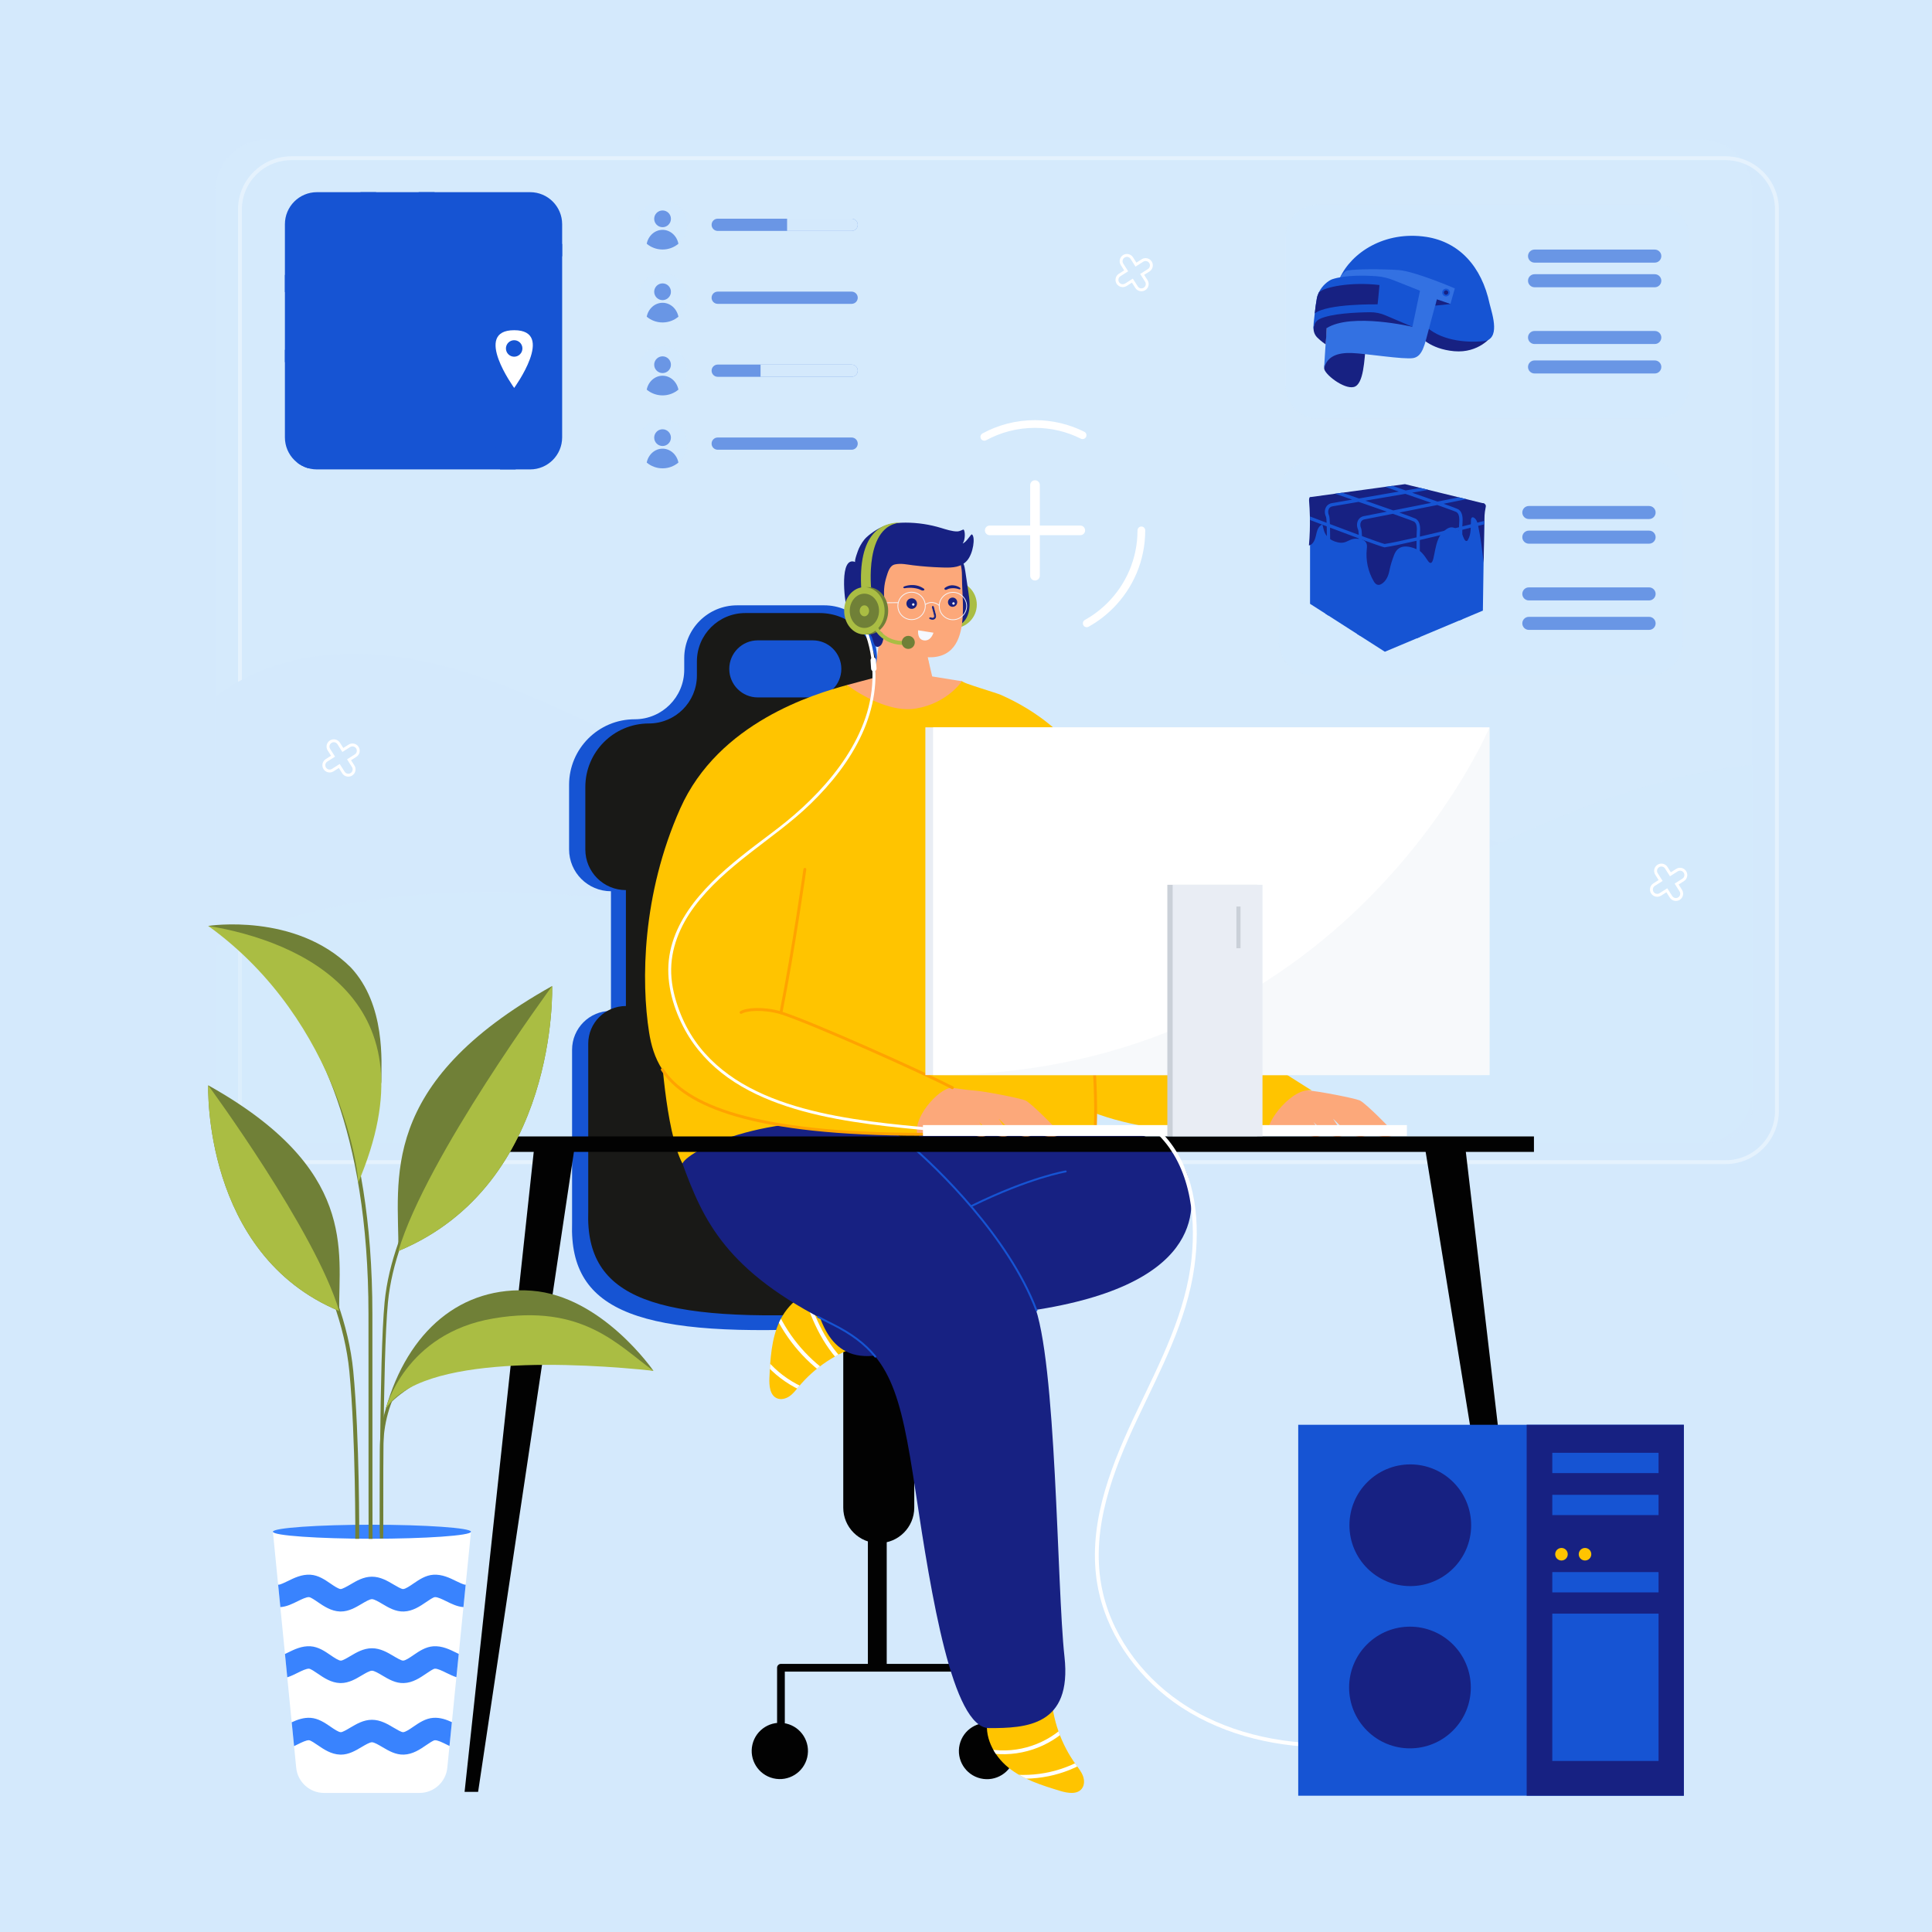 <?xml version="1.0" encoding="utf-8"?>
<!-- Generator: Adobe Illustrator 27.5.0, SVG Export Plug-In . SVG Version: 6.00 Build 0)  -->
<svg version="1.1" xmlns="http://www.w3.org/2000/svg" xmlns:xlink="http://www.w3.org/1999/xlink" x="0px" y="0px"
	 viewBox="0 0 500 500" style="enable-background:new 0 0 500 500;" xml:space="preserve">
<g id="BACKGROUND">
	<rect style="fill:#D4E9FC;" width="500" height="500"/>
</g>
<g id="OBJECT">
	<g>
		<path style="opacity:0.48;fill:#D4E9FC;" d="M453.5,49.34v233.28c0,3.46-1.32,6.62-3.5,8.98c-2.43,2.64-5.91,4.29-9.77,4.29H68.98
			c-7.32,0-13.26-5.94-13.26-13.27V49.34c0-7.32,5.94-13.26,13.26-13.26h371.25C447.56,36.08,453.5,42.02,453.5,49.34z"/>
		<path style="opacity:0.48;fill:none;stroke:#F5FBFF;stroke-miterlimit:10;" d="M459.875,54.215v233.28c0,3.46-1.32,6.62-3.5,8.98
			c-2.43,2.64-5.91,4.29-9.77,4.29H75.355c-7.32,0-13.26-5.94-13.26-13.27V54.215c0-7.32,5.94-13.26,13.26-13.26h371.25
			C453.935,40.955,459.875,46.895,459.875,54.215z"/>
		<g style="opacity:0.51;">
			<path style="fill:#D4E9FC;" d="M453.5,197.98v89.12c0,4.85-5.94,8.79-13.27,8.79H68.98c-7.32,0-13.26-3.94-13.26-8.79v-42.07
				c21.66-11.15,51.06-14.97,78.8-14.11c31.55,0.97,62.11,7.19,92.99,11.61s63.53,7,93.7,0.8c24.55-5.05,45.63-15.52,67.1-25.22
				c19.02-8.59,38.35-16.57,60.66-19.63C450.45,198.28,451.97,198.1,453.5,197.98z"/>
		</g>
		<g>
			<path style="fill:#D4E9FC;" d="M388.31,218.11c-21.47,9.7-42.55,20.17-67.1,25.22c-30.17,6.2-62.82,3.62-93.7-0.8
				s-61.44-10.64-92.99-11.61c-27.74-0.86-57.14,2.96-78.8,14.11v-64.67c9.14-7.15,21.15-10.69,32.88-11.12
				c35.46-1.3,66.56,21.91,100.19,33.24c54.58,18.4,114.37,5.01,171.69,10.58C369.86,213.97,379.3,215.43,388.31,218.11z"/>
		</g>
		<g>
			<path style="fill:none;stroke:#FFFFFF;stroke-width:2;stroke-linecap:round;stroke-linejoin:round;stroke-miterlimit:10;" d="
				M249.914,158.134c-5.867-5.048-9.582-12.527-9.582-20.874"/>
			<path style="fill:none;stroke:#FFFFFF;stroke-width:2;stroke-linecap:round;stroke-linejoin:round;stroke-miterlimit:10;" d="
				M295.385,137.26c0,7.601-3.081,14.483-8.062,19.464c-1.797,1.797-3.841,3.347-6.078,4.594"/>
			<path style="fill:none;stroke:#FFFFFF;stroke-width:2;stroke-linecap:round;stroke-linejoin:round;stroke-miterlimit:10;" d="
				M254.74,113.055c3.9-2.118,8.369-3.321,13.119-3.321c4.426,0,8.608,1.045,12.313,2.901"/>
			<g>
				
					<line style="fill:none;stroke:#FFFFFF;stroke-width:2.5;stroke-linecap:round;stroke-linejoin:round;stroke-miterlimit:10;" x1="256.141" y1="137.26" x2="279.576" y2="137.26"/>
				
					<line style="fill:none;stroke:#FFFFFF;stroke-width:2.5;stroke-linecap:round;stroke-linejoin:round;stroke-miterlimit:10;" x1="267.858" y1="148.978" x2="267.858" y2="125.543"/>
			</g>
		</g>
		<g>
			<g>
				<g>
					<g>
						<path style="opacity:0.51;fill:#D4E9FC;" d="M177.869,77.053c0,1.97-0.891,3.736-2.294,4.907
							c-1.111,0.93-2.542,1.491-4.104,1.491c-1.557,0-2.987-0.556-4.099-1.491c-1.403-1.166-2.294-2.932-2.294-4.907
							c0-3.532,2.861-6.393,6.393-6.393C175.002,70.66,177.869,73.521,177.869,77.053z"/>
						<g>
							<path style="opacity:0.48;fill:#D4E9FC;" d="M173.637,75.507c0,1.196-0.97,2.166-2.166,2.166
								c-1.196,0-2.166-0.97-2.166-2.166c0-1.196,0.97-2.166,2.166-2.166C172.667,73.341,173.637,74.311,173.637,75.507z"/>
							<path style="opacity:0.56;fill:#1654D3;" d="M173.637,75.507c0,1.196-0.97,2.166-2.166,2.166
								c-1.196,0-2.166-0.97-2.166-2.166c0-1.196,0.97-2.166,2.166-2.166C172.667,73.341,173.637,74.311,173.637,75.507z"/>
							<path style="opacity:0.56;fill:#1654D3;" d="M175.575,81.96c-1.111,0.93-2.542,1.491-4.104,1.491
								c-1.557,0-2.987-0.556-4.099-1.491c0.402-2.058,2.085-3.598,4.099-3.598C173.484,78.362,175.167,79.902,175.575,81.96z"/>
						</g>
					</g>
					<g style="opacity:0.56;">
						<g>
							<path style="fill:#1654D3;" d="M220.4,78.637h-34.659c-0.874,0-1.582-0.708-1.582-1.582l0,0c0-0.874,0.708-1.582,1.582-1.582
								H220.4c0.874,0,1.582,0.708,1.582,1.582l0,0C221.982,77.929,221.273,78.637,220.4,78.637z"/>
						</g>
					</g>
				</g>
				<g>
					<g>
						<path style="opacity:0.51;fill:#D4E9FC;" d="M177.869,114.807c0,1.969-0.891,3.735-2.294,4.907
							c-1.111,0.93-2.542,1.491-4.104,1.491c-1.557,0-2.987-0.556-4.099-1.491c-1.403-1.166-2.294-2.932-2.294-4.907
							c0-3.532,2.861-6.393,6.393-6.393C175.002,108.414,177.869,111.275,177.869,114.807z"/>
						<g>
							<path style="opacity:0.48;fill:#D4E9FC;" d="M173.637,113.261c0,1.196-0.97,2.166-2.166,2.166
								c-1.196,0-2.166-0.97-2.166-2.166c0-1.196,0.97-2.166,2.166-2.166C172.667,111.095,173.637,112.065,173.637,113.261z"/>
							<path style="opacity:0.56;fill:#1654D3;" d="M173.637,113.261c0,1.196-0.97,2.166-2.166,2.166
								c-1.196,0-2.166-0.97-2.166-2.166c0-1.196,0.97-2.166,2.166-2.166C172.667,111.095,173.637,112.065,173.637,113.261z"/>
							<path style="opacity:0.56;fill:#1654D3;" d="M175.575,119.714c-1.111,0.93-2.542,1.491-4.104,1.491
								c-1.557,0-2.987-0.556-4.099-1.491c0.402-2.057,2.085-3.598,4.099-3.598C173.484,116.116,175.167,117.656,175.575,119.714z"
								/>
						</g>
					</g>
					<path style="opacity:0.56;fill:#1654D3;" d="M220.4,116.391h-34.659c-0.874,0-1.582-0.708-1.582-1.582l0,0
						c0-0.874,0.708-1.582,1.582-1.582H220.4c0.874,0,1.582,0.708,1.582,1.582l0,0C221.982,115.683,221.273,116.391,220.4,116.391z"
						/>
				</g>
				<g>
					<g>
						<circle style="opacity:0.48;fill:#D4E9FC;" cx="171.471" cy="56.631" r="2.166"/>
					</g>
					<g>
						<g>
							<path style="opacity:0.51;fill:#D4E9FC;" d="M177.869,58.176c0,1.97-0.891,3.736-2.294,4.907
								c-1.111,0.93-2.542,1.491-4.104,1.491c-1.557,0-2.987-0.556-4.099-1.491c-1.403-1.166-2.294-2.932-2.294-4.907
								c0-3.532,2.861-6.393,6.393-6.393C175.002,51.783,177.869,54.644,177.869,58.176z"/>
							<g>
								<circle style="opacity:0.48;fill:#D4E9FC;" cx="171.471" cy="56.631" r="2.166"/>
								<circle style="opacity:0.56;fill:#1654D3;" cx="171.471" cy="56.631" r="2.166"/>
								<path style="opacity:0.56;fill:#1654D3;" d="M175.575,63.083c-1.111,0.93-2.542,1.491-4.104,1.491
									c-1.557,0-2.987-0.556-4.099-1.491c0.402-2.058,2.085-3.598,4.099-3.598C173.484,59.485,175.167,61.026,175.575,63.083z"/>
							</g>
						</g>
						<path style="opacity:0.56;fill:#1654D3;" d="M221.984,58.178c0,0.441-0.179,0.837-0.467,1.118
							c-0.288,0.288-0.684,0.466-1.118,0.466H185.74c-0.876,0-1.579-0.709-1.579-1.585c0-0.441,0.179-0.831,0.46-1.118
							c0.288-0.281,0.678-0.46,1.119-0.46h34.658C221.274,56.599,221.984,57.302,221.984,58.178z"/>
						<path style="fill:#D4E9FC;" d="M221.984,58.178c0,0.441-0.179,0.837-0.467,1.118c-0.288,0.288-0.684,0.466-1.118,0.466h-16.7
							v-3.164h16.7C221.274,56.599,221.984,57.302,221.984,58.178z"/>
					</g>
				</g>
				<g>
					<g>
						<path style="opacity:0.51;fill:#D4E9FC;" d="M177.869,95.93c0,1.97-0.891,3.736-2.294,4.907
							c-1.111,0.93-2.542,1.491-4.104,1.491c-1.557,0-2.987-0.556-4.099-1.491c-1.403-1.166-2.294-2.932-2.294-4.907
							c0-3.532,2.861-6.393,6.393-6.393C175.002,89.537,177.869,92.398,177.869,95.93z"/>
						<g>
							<circle style="opacity:0.48;fill:#D4E9FC;" cx="171.471" cy="94.385" r="2.166"/>
							<circle style="opacity:0.56;fill:#1654D3;" cx="171.471" cy="94.385" r="2.166"/>
							<path style="opacity:0.56;fill:#1654D3;" d="M175.575,100.837c-1.111,0.93-2.542,1.491-4.104,1.491
								c-1.557,0-2.987-0.556-4.099-1.491c0.402-2.058,2.085-3.598,4.099-3.598C173.484,97.24,175.167,98.78,175.575,100.837z"/>
						</g>
					</g>
					<path style="opacity:0.56;fill:#1654D3;" d="M221.984,95.93c0,0.435-0.179,0.831-0.467,1.118
						c-0.288,0.288-0.684,0.467-1.118,0.467H185.74c-0.876,0-1.579-0.709-1.579-1.585c0-0.435,0.179-0.831,0.46-1.112
						c0.288-0.287,0.678-0.466,1.119-0.466h34.658C221.274,94.351,221.984,95.061,221.984,95.93z"/>
					<path style="fill:#D4E9FC;" d="M221.984,95.93c0,0.435-0.179,0.831-0.467,1.118c-0.288,0.288-0.684,0.467-1.118,0.467h-23.57
						v-3.164h23.57C221.274,94.351,221.984,95.061,221.984,95.93z"/>
				</g>
			</g>
			<g>
				<path style="fill:#1654D3;" d="M137.189,121.484h-55.16c-4.581,0-8.295-3.714-8.295-8.295v-55.16
					c0-4.581,3.714-8.295,8.295-8.295h55.16c4.581,0,8.295,3.714,8.295,8.295v55.16C145.484,117.77,141.77,121.484,137.189,121.484z
					"/>
				<g>
					<defs>
						<path id="SVGID_1_" d="M137.189,121.484h-55.16c-4.581,0-8.295-3.714-8.295-8.295v-55.16c0-4.581,3.714-8.295,8.295-8.295
							h55.16c4.581,0,8.295,3.714,8.295,8.295v55.16C145.484,117.77,141.77,121.484,137.189,121.484z"/>
					</defs>
					<clipPath id="SVGID_00000051382240806773445860000013169897921155756938_">
						<use xlink:href="#SVGID_1_"  style="overflow:visible;"/>
					</clipPath>
					<g style="clip-path:url(#SVGID_00000051382240806773445860000013169897921155756938_);">
						<g>
							<g>
								
									<rect x="67.055" y="76.142" transform="matrix(0.934 -0.357 0.357 0.934 -20.354 45.002)" style="fill:#1654D3;" width="89.344" height="2.99"/>
							</g>
							<g>
								
									<rect x="115.463" y="75.475" transform="matrix(0.738 -0.675 0.675 0.738 -40.574 106.692)" style="fill:#1654D3;" width="2.989" height="60.129"/>
							</g>
							<g>
								
									<rect x="117.332" y="42.629" transform="matrix(0.726 -0.687 0.687 0.726 -7.746 97.702)" style="fill:#1654D3;" width="2.99" height="31.898"/>
							</g>
							<g>
								
									<rect x="70.149" y="108.467" transform="matrix(0.782 -0.624 0.624 0.782 -48.619 81.012)" style="fill:#1654D3;" width="42.546" height="2.989"/>
							</g>
						</g>
					</g>
					<g style="clip-path:url(#SVGID_00000051382240806773445860000013169897921155756938_);">
						<g>
							
								<rect x="63.262" y="61.007" transform="matrix(0.674 -0.738 0.738 0.674 -18.881 82.177)" style="fill:#1654D3;" width="41" height="2.99"/>
						</g>
					</g>
				</g>
				<path style="fill:#FFFFFF;" d="M133.068,85.457c-10.842,0,0,14.94,0,14.94S143.924,85.457,133.068,85.457z M133.068,92.315
					c-1.181,0-2.134-0.968-2.134-2.134c0-1.181,0.953-2.134,2.134-2.134s2.134,0.953,2.134,2.134
					C135.202,91.348,134.249,92.315,133.068,92.315z"/>
			</g>
		</g>
		<path style="fill:none;stroke:#FFFFFF;stroke-width:0.75;stroke-miterlimit:10;" d="M90.413,193.022l-1.688,1.073l-1.072-1.688
			c-0.444-0.699-1.371-0.906-2.07-0.462c-0.699,0.444-0.906,1.371-0.462,2.07l1.073,1.688l-1.688,1.073
			c-0.699,0.444-0.906,1.371-0.462,2.07c0.444,0.699,1.371,0.906,2.07,0.462l1.688-1.072l1.072,1.688
			c0.444,0.699,1.371,0.906,2.071,0.462c0.699-0.444,0.906-1.371,0.462-2.07l-1.072-1.688l1.688-1.073
			c0.699-0.444,0.906-1.371,0.462-2.07C92.039,192.784,91.112,192.578,90.413,193.022z"/>
		<path style="fill:none;stroke:#FFFFFF;stroke-width:0.75;stroke-miterlimit:10;" d="M433.99,225.191l-1.688,1.072l-1.072-1.688
			c-0.444-0.699-1.371-0.906-2.07-0.462c-0.699,0.444-0.906,1.371-0.462,2.07l1.073,1.688l-1.688,1.072
			c-0.699,0.444-0.906,1.371-0.462,2.07c0.444,0.699,1.371,0.906,2.07,0.462l1.688-1.072l1.073,1.688
			c0.444,0.699,1.371,0.906,2.07,0.462c0.699-0.444,0.906-1.372,0.462-2.07l-1.073-1.688l1.688-1.072
			c0.699-0.444,0.906-1.371,0.462-2.07S434.689,224.747,433.99,225.191z"/>
		<path style="fill:none;stroke:#FFFFFF;stroke-width:0.75;stroke-miterlimit:10;" d="M295.671,67.411l-1.688,1.073l-1.073-1.688
			c-0.444-0.699-1.371-0.906-2.07-0.462s-0.906,1.371-0.462,2.071l1.073,1.688l-1.688,1.073c-0.699,0.444-0.906,1.371-0.462,2.07
			c0.444,0.699,1.371,0.906,2.07,0.462l1.688-1.073l1.072,1.688c0.444,0.699,1.372,0.906,2.07,0.462
			c0.699-0.444,0.906-1.371,0.462-2.07l-1.072-1.688l1.688-1.072c0.699-0.444,0.906-1.371,0.462-2.071
			C297.298,67.174,296.37,66.967,295.671,67.411z"/>
		<g>
			<path style="opacity:0.51;fill:#D4E9FC;" d="M428.593,108.374h-87.322c-4.743,0-8.589-3.845-8.589-8.589V61.463
				c0-4.744,3.845-8.589,8.589-8.589h87.322c4.744,0,8.589,3.845,8.589,8.589v38.322
				C437.182,104.529,433.337,108.374,428.593,108.374z"/>
			<g>
				<g>
					<path style="fill:#172182;" d="M386.018,87.041c0,0-3.278,4.425-9.67,3.852c-6.392-0.574-8.933-3.934-8.933-3.934l2.213-3.77
						l9.015,0.41L386.018,87.041z"/>
					<path style="fill:#1654D3;" d="M346.736,71.962c3.005-6.556,11.582-12.293,22.4-10.654c8.414,1.311,14.314,7.54,16.39,17.374
						c0.765,2.95,2.841,9.179-1.639,9.616c-4.48,0.437-11.473-0.109-15.407-4.371c-2.622-6.665-14.97-11.364-14.97-11.364
						l-5.682,0.219L346.736,71.962z"/>
					<path style="fill:#172182;" d="M342.693,95.291c-0.087,1.418,5.054,5.518,7.676,4.862c2.622-0.656,2.704-7.294,3.114-10.654
						c0.41-3.36-5.737-1.475-5.737-1.475l-2.95,1.967C344.796,89.991,342.918,91.624,342.693,95.291z"/>
					<path style="fill:#3371E2;" d="M343.348,84.91c0,0-0.656,9.397-0.656,10.381c0.765-3.169,3.606-4.043,7.103-3.934
						c3.497,0.109,13.549,1.748,15.953,1.311c2.404-0.437,2.95-3.387,4.043-7.539c1.093-4.152,2.076-7.649,2.076-7.649l3.497,1.202
						l1.147-4.043c0,0-10.435-4.48-14.587-4.753c-4.152-0.273-11.146-0.328-13.385,0.164c-0.546,0.219-1.475,1.311-1.475,1.311
						L343.348,84.91z"/>
					<g>
						<path style="fill:#172182;" d="M365.53,84.582c0,0-15.735-3.715-22.182,0.328c-0.071,1.933-0.282,4.206-0.282,4.206
							s-1.238-0.82-2.2-1.808c-0.81-0.832-1.115-2.054-0.806-3.173c0.954-3.445,3.045-5.126,3.725-5.126
							c0.765,0,11.255-1.42,11.255-1.42l4.48,0.546l2.732,1.748L365.53,84.582z"/>
						<path style="fill:#1654D3;" d="M367.499,75.243l-1.967,9.336l-7.022-2.988c-1.247-0.531-2.587-0.8-3.943-0.786
							c-3.395,0.036-9.999,0.3-13.043,1.75c-0.835,0.398-1.4,1.209-1.514,2.126c-0.028,0.225-0.042,0.406-0.063,0.542
							c-0.113-0.672,0.103-2.383,0.304-4.097c0.157-1.381,0.341-2.815,0.533-3.838c0.105-0.586,0.289-1.128,0.533-1.617
							c0.866-1.801,2.43-2.998,3.4-3.383c3.461-1.156,8.547-1.016,11.519-0.799c1.501,0.11,2.972,0.456,4.371,1.013L367.499,75.243z
							"/>
					</g>
					<path style="fill:#172182;" d="M357.009,73.766c-0.166,2.133-0.49,5-0.49,5s-13.095-0.236-16.268,2.36
						c0.157-1.381,0.341-2.815,0.533-3.838c0.105-0.586,0.289-1.128,0.533-1.617C342.769,74.264,349.631,72.891,357.009,73.766z"/>
					<path style="fill:#1654D3;" d="M375.241,75.711c0,0.555-0.45,1.004-1.004,1.004c-0.555,0-1.004-0.45-1.004-1.004
						c0-0.554,0.449-1.004,1.004-1.004C374.792,74.707,375.241,75.157,375.241,75.711z"/>
					<path style="fill:#172182;" d="M374.81,75.711c0,0.316-0.256,0.572-0.572,0.572c-0.316,0-0.572-0.256-0.572-0.572
						c0-0.316,0.256-0.572,0.572-0.572C374.553,75.139,374.81,75.395,374.81,75.711z"/>
					<polyline style="fill:#172182;" points="375.364,78.682 371.471,79.092 371.868,77.48 375.528,78.723 					"/>
				</g>
				<g style="opacity:0.56;">
					<path style="fill:#1654D3;" d="M428.261,67.968h-31.125c-0.932,0-1.688-0.756-1.688-1.688l0,0c0-0.932,0.755-1.688,1.688-1.688
						h31.125c0.932,0,1.688,0.756,1.688,1.688l0,0C429.949,67.213,429.193,67.968,428.261,67.968z"/>
					<path style="fill:#1654D3;" d="M428.261,74.343h-31.125c-0.932,0-1.688-0.756-1.688-1.688l0,0c0-0.932,0.755-1.688,1.688-1.688
						h31.125c0.932,0,1.688,0.756,1.688,1.688l0,0C429.949,73.588,429.193,74.343,428.261,74.343z"/>
					<path style="fill:#1654D3;" d="M428.261,89.031h-31.125c-0.932,0-1.688-0.756-1.688-1.688l0,0c0-0.932,0.755-1.688,1.688-1.688
						h31.125c0.932,0,1.688,0.756,1.688,1.688l0,0C429.949,88.275,429.193,89.031,428.261,89.031z"/>
					<path style="fill:#1654D3;" d="M428.261,96.656h-31.125c-0.932,0-1.688-0.756-1.688-1.688l0,0c0-0.932,0.755-1.688,1.688-1.688
						h31.125c0.932,0,1.688,0.756,1.688,1.688l0,0C429.949,95.9,429.193,96.656,428.261,96.656z"/>
				</g>
			</g>
		</g>
		<g>
			<path style="opacity:0.51;fill:#D4E9FC;" d="M426.894,174.734h-87.322c-4.743,0-8.589-3.845-8.589-8.589v-38.322
				c0-4.743,3.845-8.589,8.589-8.589h87.322c4.743,0,8.589,3.845,8.589,8.589v38.322
				C435.483,170.888,431.638,174.734,426.894,174.734z"/>
			<g>
				<g>
					<path style="fill:none;stroke:#0A1456;stroke-width:0.854;stroke-miterlimit:10;" d="M337.994,133.459"/>
					<g>
						<path style="fill:#1654D3;" d="M384.17,130.333l-0.068,4.482l-0.009,0.888l-0.324,22.323l-5.318,2.236l-0.854,0.35
							l-10.124,4.251l-0.862,0.359l-8.212,3.449l-6.308-4.038c0-0.008,0-0.008,0-0.008l-0.837-0.529l-7.401-4.746l-0.837-0.538
							l-3.978-2.544V128.66l10.141,0.376l1.895,0.068l1.024,0.043c0,0,0,0,0.009,0l3.107,0.111l14.196,0.529h0.009l2.313,0.085
							l0.521,0.017c0.008,0,0.008,0,0.008,0l3.15,0.12L384.17,130.333z"/>
						<polygon style="fill:#172182;" points="384.17,130.333 377.41,131.819 375.967,132.135 366.372,134.235 366.363,134.235 
							364.895,134.559 358.245,136.019 353.755,134.294 353.747,134.294 352.381,133.774 345.125,130.991 343.879,130.513 
							339.038,128.66 345.5,127.772 345.509,127.772 347.37,127.516 347.378,127.516 358.467,125.997 358.476,125.997 
							360.345,125.741 360.354,125.741 363.606,125.297 367.576,126.27 369.658,126.782 369.667,126.782 377.546,128.712 
							379.501,129.19 379.51,129.19 						"/>
						<path style="fill:#172182;" d="M339.518,128.779c-0.009,0.004-0.474-0.125-0.484-0.122c-0.235,0.055-0.275,0.646-0.239,1.076
							c0.108,1.278,0.169,2.561,0.199,3.844c0.06,2.533-0.022,5.069-0.244,7.592c1.078-0.227,1.571-1.465,1.809-2.541
							c0.238-1.076,0.507-2.318,1.484-2.828c0.703-0.368-0.273,3.51,4.113,4.542c2.721,0.64,2.801-1.44,5.895-0.8
							c1.884,0.39,1.772,1.59,1.67,2.54c-0.309,2.883,0.332,5.86,1.8,8.36c0.443,0.754,1.055,1.211,1.922,0.737
							c1.249-0.682,1.888-2.171,2.137-3.498c0.261-1.391,0.71-2.737,1.21-4.058c0.457-1.208,1.691-3.305,5.879-1.466
							c2.188,0.96,2.799,3.688,3.628,3.521c1.174-0.236,0.694-6.136,3.415-8.27c1.049-0.823,1.824-1.265,2.986-0.646
							c0.592,0.315,1.124,0.749,1.535,1.28c0.409,0.529,0.506,1.327,0.933,1.8c0.128,0.142,0.349,0.219,0.515,0.126
							c0.091-0.051,0.151-0.144,0.205-0.235c0.928-1.579,0.686-3.427,0.797-5.177c0.017-0.269,0.089-0.596,0.348-0.67
							c0.145-0.042,0.3,0.018,0.429,0.096c0.666,0.404,0.902,1.242,1.066,2.003c0.683,3.186,1.065,6.429,1.446,9.665
							c0.056-3.448,0.112-6.896,0.167-10.344c0.021-1.284,0.043-2.579,0.32-3.833c0.057-0.256,0.123-0.53,0.023-0.773
							c-0.186-0.451-0.791-0.509-1.278-0.496c-14.243,0.395-28.573,0.679-42.659-1.468
							C340.107,128.669,339.949,128.591,339.518,128.779z"/>
						<path style="fill:#1654D3;" d="M384.094,135.703l0.009-0.888c-1.306,0.333-3.312,0.837-5.651,1.417
							c0-0.128,0.009-0.23,0.009-0.299l0.026-0.384c0.068-1.169,0.179-2.937-1.076-3.73c-0.222-0.145-1.707-0.7-3.799-1.451
							c0.632-0.128,1.229-0.248,1.801-0.359c1.724-0.341,3.159-0.632,4.089-0.82h0.008l-1.963-0.478
							c-1.468,0.29-3.389,0.674-5.514,1.101c0,0,0,0,0,0c-1.998-0.708-4.336-1.528-6.582-2.305c1.852-0.324,3.346-0.58,4.208-0.726
							l-2.083-0.512c-1.058,0.179-2.356,0.41-3.799,0.657c-1.229-0.427-2.39-0.828-3.423-1.187h-0.008l-1.87,0.256
							c1.144,0.401,2.33,0.811,3.534,1.221c-3.329,0.581-7.119,1.238-10.312,1.784c-1.682-0.572-3.184-1.093-4.319-1.485h-0.009
							l-1.861,0.256c1.161,0.401,2.39,0.828,3.671,1.263c0.248,0.094,0.512,0.179,0.768,0.265c-2.843,0.495-4.926,0.854-5.276,0.913
							c-0.29,0.051-0.563,0.145-0.794,0.299c-0.307,0.188-0.555,0.452-0.734,0.785c-0.376,0.717-0.367,1.63,0.034,2.493
							c0.068,0.171,0.12,0.7,0.154,1.511c-1.87-0.709-3.432-1.306-4.294-1.639v0.913c0.965,0.367,2.51,0.956,4.319,1.647
							c0.111,4.687-0.111,15.05-0.341,22.587l0.837,0.538c0.137-4.405,0.495-16.885,0.35-22.801c2.356,0.896,5.062,1.912,7.469,2.8
							c0.111,4.763-0.145,16.108-0.418,24.747l0.836,0.529c0.162-5.088,0.572-18.9,0.418-24.969c2.783,1.024,5.045,1.827,5.72,1.98
							l0.077,0.017l0.077-0.008c1.716-0.256,4.755-0.896,8.212-1.69c-0.043,5.438,0.009,22.092,0.017,25.268l0.862-0.359
							c-0.017-3.901-0.06-20.095-0.026-25.106c3.338-0.768,6.974-1.647,10.133-2.433c-0.026,4.499,0.009,17.602,0.017,23.287
							l0.854-0.35c-0.017-5.95-0.043-19.011-0.008-23.151C380.747,136.548,382.736,136.044,384.094,135.703z M355.215,129.258
							c2.86-0.486,5.89-1.007,8.485-1.451c1.972,0.674,3.927,1.357,5.711,1.98h0.009c0.341,0.12,0.666,0.239,0.99,0.35c0,0,0,0,0,0
							c0,0,0,0,0,0c-3.252,0.649-6.804,1.349-9.842,1.955c-2.228-0.785-4.806-1.682-7.205-2.518
							C353.969,129.48,354.592,129.369,355.215,129.258z M344.186,135.626c-0.051-1.169-0.119-1.955-0.23-2.185
							c-0.282-0.623-0.307-1.272-0.051-1.741c0.179-0.359,0.495-0.58,0.913-0.649c0.06-0.008,0.162-0.025,0.307-0.06
							c0.896-0.145,3.389-0.581,6.488-1.11c2.527,0.871,5.071,1.75,7.299,2.535c-3.201,0.632-5.557,1.093-5.916,1.152
							c-0.222,0.034-0.427,0.102-0.615,0.205c-0.384,0.188-0.7,0.495-0.913,0.888c-0.376,0.717-0.367,1.622,0.034,2.493
							c0.06,0.154,0.102,0.598,0.137,1.272C349.214,137.521,346.516,136.505,344.186,135.626z M358.339,140.782
							c-0.751-0.188-3.065-1.016-5.856-2.04v-0.009c-0.043-1.033-0.111-1.716-0.205-1.929c-0.282-0.623-0.307-1.272-0.051-1.75
							c0.179-0.35,0.495-0.572,0.913-0.64c0.094-0.017,0.299-0.06,0.606-0.12h0.008c1.144-0.213,3.662-0.717,6.727-1.323
							c1.887,0.666,3.44,1.229,4.413,1.588c0.589,0.222,0.965,0.376,1.067,0.435c0.828,0.521,0.743,1.929,0.674,2.954l-0.017,0.401
							c-0.009,0.137-0.009,0.384-0.017,0.726C363.145,139.86,360.089,140.517,358.339,140.782z M367.465,138.87
							c0-0.23,0.009-0.384,0.009-0.486l0.017-0.384c0.077-1.169,0.179-2.928-1.067-3.73c-0.017-0.009-0.026-0.017-0.051-0.034
							h-0.009c-0.384-0.188-2.015-0.794-4.217-1.588c3.159-0.623,6.693-1.332,9.825-1.955c0,0,0,0,0,0
							c1.716,0.606,3.116,1.11,3.995,1.443c0.538,0.205,0.888,0.341,0.982,0.401c0.828,0.529,0.743,1.929,0.683,2.954l-0.026,0.401
							c-0.009,0.111-0.009,0.299-0.017,0.546v0.009C374.447,137.214,370.811,138.102,367.465,138.87z"/>
					</g>
				</g>
				<g style="opacity:0.56;">
					<path style="fill:#1654D3;" d="M426.785,134.327H395.66c-0.932,0-1.688-0.755-1.688-1.688l0,0c0-0.932,0.755-1.688,1.688-1.688
						h31.125c0.932,0,1.688,0.755,1.688,1.688l0,0C428.472,133.572,427.717,134.327,426.785,134.327z"/>
					<path style="fill:#1654D3;" d="M426.785,140.702H395.66c-0.932,0-1.688-0.756-1.688-1.688l0,0c0-0.932,0.755-1.688,1.688-1.688
						h31.125c0.932,0,1.688,0.755,1.688,1.688l0,0C428.472,139.947,427.717,140.702,426.785,140.702z"/>
					<path style="fill:#1654D3;" d="M426.785,155.39H395.66c-0.932,0-1.688-0.755-1.688-1.688l0,0c0-0.932,0.755-1.688,1.688-1.688
						h31.125c0.932,0,1.688,0.756,1.688,1.688l0,0C428.472,154.634,427.717,155.39,426.785,155.39z"/>
					<path style="fill:#1654D3;" d="M426.785,163.015H395.66c-0.932,0-1.688-0.755-1.688-1.688l0,0c0-0.932,0.755-1.688,1.688-1.688
						h31.125c0.932,0,1.688,0.756,1.688,1.688l0,0C428.472,162.259,427.717,163.015,426.785,163.015z"/>
				</g>
			</g>
		</g>
	</g>
	<g>
		<rect x="224.608" y="396.358" style="fill:#020202;" width="4.875" height="35.714"/>
		
			<polyline style="fill:none;stroke:#020202;stroke-width:2;stroke-linecap:round;stroke-linejoin:round;stroke-miterlimit:10;" points="
			202.109,445.858 202.109,431.608 255.733,431.608 255.733,445.108 		"/>
		
			<ellipse transform="matrix(0.229 -0.973 0.973 0.229 -285.287 545.95)" style="fill:#020202;" cx="202.015" cy="453.077" rx="7.285" ry="7.285"/>
		
			<ellipse transform="matrix(0.229 -0.973 0.973 0.229 -243.944 598.15)" style="fill:#020202;" cx="255.64" cy="453.077" rx="7.285" ry="7.285"/>
		<path style="fill:#020202;" d="M227.421,399.358L227.421,399.358c-5.074,0-9.187-4.113-9.187-9.188v-53.062h18.375v53.062
			C236.608,395.245,232.495,399.358,227.421,399.358z"/>
		<path style="fill:#1654D3;" d="M213.322,156.658h-22.561c-7.556,0-13.682,6.126-13.682,13.682v2.984
			c0,7.083-5.742,12.824-12.824,12.824l0,0c-9.375,0-16.976,7.6-16.976,16.975v16.694c0,5.985,4.852,10.836,10.836,10.836l0,0
			v30.961l0,0c-5.557,0-10.062,4.505-10.062,10.062v44.893c-0.774,23.22,17.803,29.8,68.114,27.091
			c50.311-2.709,10.941-164.928,10.941-164.928l-0.147-8.666C226.835,162.626,220.766,156.658,213.322,156.658z"/>
		<path style="fill:#172182;" d="M283.483,291.358c12.75,1.375,21.75,5.125,24,13.375s3.75,28.5-42.75,34.75
			c-18,4-34.5,6.25-34.5,6.25l-3.5-16.75l0.75-16.25l-4.5-16.25l3.5-6.5l44.5-8.5L283.483,291.358z"/>
		<g>
			<path style="fill:#FFC400;" d="M255.718,444.446c-1.239,4.776,1.4,9.884,5.237,12.986c3.837,3.102,8.683,4.614,13.404,6.049
				c1.932,0.587,4.415,1.01,5.636-0.598c0.693-0.913,0.673-2.21,0.268-3.283c-0.405-1.073-1.137-1.983-1.811-2.911
				c-3.827-5.259-6.078-11.65-6.394-18.146"/>
		</g>
		<g>
			<defs>
				<path id="SVGID_00000139993922264205747780000010841867840317463202_" d="M255.718,444.446c-1.239,4.776,1.4,9.884,5.237,12.986
					c3.837,3.102,8.683,4.614,13.404,6.049c1.932,0.587,4.415,1.01,5.636-0.598c0.693-0.913,0.673-2.21,0.268-3.283
					c-0.405-1.073-1.137-1.983-1.811-2.911c-3.827-5.259-6.078-11.65-6.394-18.146"/>
			</defs>
			<clipPath id="SVGID_00000183935647556939537230000006753666472728678581_">
				<use xlink:href="#SVGID_00000139993922264205747780000010841867840317463202_"  style="overflow:visible;"/>
			</clipPath>
			<g style="clip-path:url(#SVGID_00000183935647556939537230000006753666472728678581_);">
				<g>
					<g>
						<path style="fill:#FFFFFF;" d="M253.867,458.343c7.375,2.79,15.787,2.614,23.084-0.35c2.077-0.844,4.055-1.9,5.902-3.173
							c0.522-0.36,0.027-1.22-0.501-0.857c-6.342,4.37-14.34,6.188-21.957,5.056c-2.141-0.318-4.24-0.867-6.264-1.633
							C253.533,457.16,253.275,458.118,253.867,458.343L253.867,458.343z"/>
					</g>
				</g>
				<g>
					<g>
						<path style="fill:#FFFFFF;" d="M255.902,453.688c7.623,1.241,15.646-1.384,21.021-6.943c0.444-0.459-0.257-1.162-0.702-0.702
							c-5.112,5.287-12.787,7.871-20.056,6.688C255.541,452.629,255.272,453.585,255.902,453.688L255.902,453.688z"/>
					</g>
				</g>
			</g>
		</g>
		<path style="fill:#191917;" d="M212.127,158.658h-19.251c-6.914,0-12.518,5.605-12.518,12.518v3.631
			c0,6.863-5.563,12.426-12.426,12.426l0,0c-9.084,0-16.449,7.364-16.449,16.449v16.176c0,5.799,4.701,10.5,10.5,10.5l0,0v30l0,0
			c-5.385,0-9.75,4.365-9.75,9.75v43.5c-0.75,22.5,17.25,28.875,66,26.25c38.597-2.078,8.625-110.069,8.625-157.625
			c0-3.212-0.023-6.276-0.057-9.069C226.702,165.126,220.167,158.658,212.127,158.658z"/>
		<g>
			<g>
				<path style="fill:#FFC400;" d="M213.004,333.819c-4.934-0.029-9.238,3.783-11.304,8.264c-2.065,4.481-2.342,9.55-2.574,14.479
					c-0.095,2.017,0.104,4.528,1.962,5.317c1.056,0.448,2.308,0.11,3.249-0.546c0.941-0.655,1.644-1.589,2.377-2.47
					c4.159-5,9.802-8.751,16.022-10.652"/>
			</g>
			<g>
				<defs>
					<path id="SVGID_00000167387275916524617120000011351538016867738023_" d="M213.004,333.819
						c-4.934-0.029-9.238,3.783-11.304,8.264c-2.065,4.481-2.342,9.55-2.574,14.479c-0.095,2.017,0.104,4.528,1.962,5.317
						c1.056,0.448,2.308,0.11,3.249-0.546c0.941-0.655,1.644-1.589,2.377-2.47c4.159-5,9.802-8.751,16.022-10.652"/>
				</defs>
				<clipPath id="SVGID_00000173841066020928938980000002782554681970590121_">
					<use xlink:href="#SVGID_00000167387275916524617120000011351538016867738023_"  style="overflow:visible;"/>
				</clipPath>
				<g style="clip-path:url(#SVGID_00000173841066020928938980000002782554681970590121_);">
					<g>
						<g>
							<path style="fill:#FFFFFF;" d="M207.293,332.936c2.275,7.567,5.342,15.252,11.266,20.73c1.528,1.413,3.22,2.643,5.054,3.628
								c0.563,0.302,1.064-0.554,0.501-0.857c-6.727-3.614-10.961-10.32-13.663-17.258c-0.831-2.135-1.542-4.314-2.202-6.508
								C208.067,332.062,207.109,332.322,207.293,332.936L207.293,332.936z"/>
						</g>
					</g>
					<g>
						<g>
							<path style="fill:#FFFFFF;" d="M199.666,338.418c3.054,7.239,8.129,13.497,14.595,17.965
								c0.527,0.364,1.023-0.496,0.501-0.857c-6.232-4.306-11.193-10.391-14.139-17.372
								C200.378,337.575,199.418,337.829,199.666,338.418L199.666,338.418z"/>
						</g>
					</g>
					<g>
						<g>
							<path style="fill:#FFFFFF;" d="M196.75,351.393c4.789,6.367,12.306,10.41,20.265,10.865c0.638,0.036,0.636-0.956,0-0.992
								c-7.577-0.433-14.844-4.305-19.409-10.374C197.227,350.388,196.365,350.882,196.75,351.393L196.75,351.393z"/>
						</g>
					</g>
				</g>
			</g>
			<path style="fill:#172182;" d="M253.429,342.616c-4.557-10.287-7.391-21.288-8.9-32.47
				c-18.924,8.562-35.879,17.831-34.162,24.613c2.331,9.209,5.761,20.72,22.72,14.363
				C237.574,347.441,244.88,345.191,253.429,342.616z"/>
		</g>
		<path style="fill:#172182;" d="M176.609,301.108c5.375,14.625,11.125,27.875,38.875,41.625c15,7.5,17.5,17,21.5,43.5
			c4,26.5,9.5,61,19,61s21.5-0.5,19.5-18.5c-2-18-2-77-8-91.5c-6-14.5-25-35-32-41s-15-10.5-17-11s-21-2.5-21-2.5l-10.5,2.5
			L176.609,301.108z"/>
		<path style="fill:none;stroke:#1654D3;stroke-width:0.5;stroke-linecap:round;stroke-linejoin:round;stroke-miterlimit:10;" d="
			M226.542,351.088c-2.704-3.324-6.235-5.943-11.059-8.355c-1.307-0.648-2.566-1.294-3.778-1.94"/>
		<path style="fill:#1654D3;" d="M210.35,180.493h-14.232c-4.079,0-7.385-3.306-7.385-7.385v0c0-4.078,3.306-7.385,7.385-7.385
			h14.232c4.079,0,7.385,3.306,7.385,7.385v0C217.735,177.187,214.428,180.493,210.35,180.493z"/>
		<path style="fill:none;stroke:#1654D3;stroke-width:0.5;stroke-linecap:round;stroke-linejoin:round;stroke-miterlimit:10;" d="
			M268.233,339.108c-7.25-19.125-25.75-36.875-32.75-42.875"/>
		<path style="fill:#FFC400;" d="M248.931,176.304l-29.699,0.977l-15.998,37.577l-7.5,21l-1.875,30l-22.875,3.75
			c0,0,1.125,22.875,5.625,31.5c1.875-3.75,23.625-14.25,53.25-9.75c18,1.875,53.625,0,53.625,0S288.629,200.374,248.931,176.304z"
			/>
		<circle style="fill:#AABD43;" cx="246.671" cy="156.484" r="6.125"/>
		<path style="fill:#FCA87A;" d="M265.356,284.783c-1.475-0.608-10.841-2.425-13.43-2.577c-2.194-0.129-9.685-1.348-11.942-1.348
			c-2.257,0-8.771,0.467-8.771,0.467l0.814,11.096c2.17-0.217,5.078,0.911,6.64,1.128c1.562,0.217,6.857,0.244,10.112-1.389
			c0.186-0.094,0.354-0.197,0.53-0.297c1.311,1.161,2.957,2.295,4.774,2.385c0,0,1.423-0.144,1.288-0.72
			c-0.066-0.28-1.006-1.723-1.954-3.131c1.393,1.42,3.675,3.72,6.304,3.851c0,0,1.424-0.144,1.288-0.72
			c-0.08-0.34-1.44-2.381-2.546-4.004c0.015,0.012,0.035,0.026,0.049,0.038c1.153,1.017,3.898,4.524,7.152,4.686
			c0,0,1.424-0.144,1.288-0.72c-0.049-0.209-0.587-1.067-1.249-2.073c0.831,0.632,1.848,1.31,3.082,1.92
			c3.515,1.736,5.512,0.418,5.512,0C274.296,292.958,266.832,285.391,265.356,284.783z"/>
		<path style="fill:#FCA87A;" d="M351.887,284.783c-1.475-0.608-10.841-2.425-13.43-2.577c-2.194-0.129-9.685-1.348-11.942-1.348
			c-2.257,0-8.771,0.467-8.771,0.467l0.814,11.096c2.17-0.217,5.078,0.911,6.64,1.128c1.562,0.217,6.857,0.244,10.112-1.389
			c0.186-0.094,0.354-0.197,0.53-0.297c1.311,1.161,2.957,2.295,4.774,2.385c0,0,1.424-0.144,1.288-0.72
			c-0.066-0.28-1.006-1.723-1.954-3.131c1.393,1.42,3.674,3.72,6.304,3.851c0,0,1.424-0.144,1.288-0.72
			c-0.08-0.34-1.44-2.381-2.546-4.004c0.015,0.012,0.035,0.026,0.049,0.038c1.153,1.017,3.898,4.524,7.152,4.686
			c0,0,1.424-0.144,1.288-0.72c-0.049-0.209-0.587-1.067-1.249-2.073c0.831,0.632,1.848,1.31,3.081,1.92
			c3.515,1.736,5.512,0.418,5.512,0C360.827,292.958,353.363,285.391,351.887,284.783z"/>
		<g>
			<g>
				<path style="fill:#FCA87A;" d="M241.25,175.059l-2.317-9.88l-10.924-2.295c-0.642,3.869-1.688,12.495-1.688,12.495l-7.089,1.902
					c0,0,9.599,7.451,17.783,6.091s11.917-7.069,11.917-7.069L241.25,175.059z"/>
			</g>
			<g>
				<path style="fill:#FCA87A;" d="M238.618,171.851c0.607,0.064,1.225,0.087,1.84,0.075l-0.748-3.312
					c-1.869-0.044-3.733-0.331-5.526-0.862c-1.246-0.369-2.477-0.856-3.775-0.937c1.087,1.622,2.424,3.147,4.173,4.015
					C235.831,171.451,237.23,171.705,238.618,171.851z"/>
			</g>
			<g>
				<path style="fill:#172182;" d="M247.634,144.328c0.731,0.14,1.313,0.726,1.641,1.394c0.327,0.668,0.441,1.418,0.55,2.154
					c0.264,1.781,0.528,3.562,0.792,5.343c0.138,0.933,0.277,1.868,0.307,2.811c0.057,1.754-0.319,3.624-1.534,4.89
					c-1.215,1.266-3.429,1.654-4.735,0.482"/>
			</g>
			<g>
				<path style="fill:#FCA87A;" d="M249.207,158.013c-0.112,5.71-1.374,11.368-7.425,12.037c-3.359,0.371-9.073-1.14-11.63-3.302
					c-1.176-0.994-1.908-2.187-3.179-2.802c-1.656-0.801-2.922-1.105-3.812-2.963c-0.826-1.724-0.91-3.699-0.943-5.611
					c-0.056-3.192,0.055-6.609,1.9-9.215c2.436-3.442,7.052-4.379,11.216-5.046c3.051-0.489,4.338-1.296,7.407-0.657
					c4.586,0.956,6.218,4.575,6.21,8.476C248.943,151.959,249.266,154.986,249.207,158.013z"/>
			</g>
			<g>
				<path style="fill:#172182;" d="M243.626,146.857c0.268,0.009,0.536,0.016,0.804,0.023c2.123,0.051,4.327-0.059,5.861-1.818
					c1.597-1.832,2.164-6.067,1.266-6.747c-0.282-0.214-1.301,1.901-2.411,2.34c0.722-1.013,0.639-3.129,0.273-3.568
					c-0.155-0.185-0.794,0.429-1.714,0.444c-1.264,0.02-2.988-0.545-4.092-0.882c-2.998-0.916-6.123-1.387-9.251-1.393
					c-1.659-0.003-3.337,0.127-4.921,0.643c-1.741,0.567-3.791,1.848-5.163,3.123c-0.842,0.782-1.516,1.886-2.005,2.933
					c-0.147,0.314-1.295,3.348-0.921,3.502c-4.227-1.738-2.754,10.208-2.239,11.68c0.879,2.516,2.803,4.495,4.904,6.05
					c0.638,0.472,1.239,0.879,1.595,1.635c0.438,0.93,0.587,3.408,2.152,2.324c0.492-0.34,0.673-0.989,0.802-1.587
					c0.067-0.31,0.131-0.628,0.088-0.942c-0.287-2.075-3.373-1.283-4.401-2.628c-0.963-1.258-1.612-5.498-0.604-6.725
					c0.564-0.686,1.731-1.296,2.464-0.514c0.74,0.789,0.472,2.32,1.691,2.657c1.249,0.346,1.275-1.09,1.141-1.92
					c-0.333-2.046-0.167-4.175,0.453-6.15c0.393-1.251,0.813-2.956,2.209-3.265c1.579-0.35,3.077,0.028,4.631,0.218
					C238.684,146.591,241.159,146.776,243.626,146.857z"/>
			</g>
			<path style="fill:#172182;" d="M234.002,151.774c0,0,2.657-1.132,5.076,0.56c0.436,0.314-0.107,0.724-0.784,0.349
				c-0.916-0.507-2.666-0.704-4.042-0.467C233.91,152.314,233.507,152.038,234.002,151.774z"/>
			<path style="fill:#172182;" d="M248.419,152.074c0,0-1.895-1.391-3.869,0.05c-0.357,0.268,0.014,0.731,0.558,0.426
				c0.735-0.413,2.07-0.434,3.083-0.062C248.438,152.621,248.767,152.386,248.419,152.074z"/>
			<g>
				<path style="fill:#172182;stroke:#172182;stroke-width:0.206;stroke-miterlimit:10;" d="M241.554,157.026
					c0.107,0.411,0.215,0.823,0.322,1.234c0.056,0.215,0.113,0.431,0.169,0.646c0.049,0.189,0.101,0.383,0.096,0.579
					c-0.008,0.321-0.161,0.613-0.471,0.733c-0.335,0.129-0.686,0.013-1.006-0.101c-0.169-0.06-0.043-0.309,0.125-0.25
					c0.258,0.091,0.571,0.203,0.834,0.066c0.313-0.162,0.251-0.57,0.181-0.851c-0.165-0.657-0.342-1.311-0.513-1.966
					C241.245,156.945,241.509,156.852,241.554,157.026L241.554,157.026z"/>
			</g>
			<path style="fill:#F5F8FF;" d="M237.613,163.121l3.962,0.624c0,0-0.584,2.218-2.446,1.988
				C237.287,165.506,237.613,163.121,237.613,163.121z"/>
			<g>
				<path style="fill:#172182;" d="M247.725,155.766c0.044,0.659-0.455,1.229-1.115,1.273c-0.659,0.044-1.229-0.455-1.273-1.114
					c-0.044-0.659,0.455-1.229,1.115-1.273C247.111,154.608,247.681,155.107,247.725,155.766z"/>
				<path style="fill:#F5F8FF;" d="M246.452,156.202c0.017,0.173,0.171,0.299,0.344,0.282c0.173-0.017,0.299-0.171,0.282-0.343
					c-0.017-0.173-0.171-0.299-0.343-0.282C246.561,155.876,246.435,156.029,246.452,156.202z"/>
			</g>
			<g>
				<path style="fill:#172182;" d="M237.311,156.117c0.05,0.753-0.52,1.404-1.273,1.454c-0.753,0.05-1.404-0.52-1.454-1.273
					c-0.05-0.753,0.52-1.404,1.273-1.454C236.61,154.794,237.261,155.364,237.311,156.117z"/>
				<path style="fill:#F5F8FF;" d="M236.042,156.471c0.017,0.173,0.171,0.299,0.343,0.282c0.173-0.017,0.299-0.171,0.282-0.344
					c-0.017-0.173-0.171-0.299-0.343-0.282C236.151,156.145,236.025,156.299,236.042,156.471z"/>
			</g>
			<path style="fill:none;stroke:#F5F8FF;stroke-width:0.197;stroke-miterlimit:10;" d="M232.389,157.158
				c0.193,1.949,1.929,3.373,3.879,3.18c1.949-0.193,3.373-1.93,3.18-3.879c-0.193-1.949-1.93-3.373-3.879-3.18
				C233.62,153.473,232.196,155.209,232.389,157.158z"/>
			<path style="fill:none;stroke:#F5F8FF;stroke-width:0.197;stroke-miterlimit:10;" d="M243.093,157.19
				c0.193,1.949,1.929,3.373,3.879,3.18c1.949-0.193,3.373-1.93,3.18-3.879c-0.193-1.949-1.929-3.373-3.879-3.18
				C244.324,153.504,242.9,155.241,243.093,157.19z"/>
			<path style="fill:none;stroke:#F5F8FF;stroke-width:0.197;stroke-miterlimit:10;" d="M243.077,156.702
				c0,0-1.625-1.594-3.629-0.242"/>
			
				<line style="fill:none;stroke:#F5F8FF;stroke-width:0.197;stroke-miterlimit:10;" x1="226.67" y1="156.017" x2="232.493" y2="155.96"/>
		</g>
		<path style="fill:#AABD43;" d="M225.499,152.749c0,0-2.016-17.016,7.859-17.516c-5.047-0.156-11.469,2.563-10.437,17.609"/>
		<path style="fill:#FFC400;" d="M219.232,177.281c-8.498,2.327-33.248,9.64-43.186,31.952
			c-9.937,22.312-10.125,44.812-8.062,57.937c2.063,13.125,10.5,26.25,69.375,26.25c-0.937-4.875,6.563-12.68,9.398-11.836
			c-5.812-3.188-35.461-16.477-44.648-19.477c3.375-17.062,6.188-37.125,6.188-37.125L219.232,177.281z"/>
		<path style="fill:none;stroke:#FFA300;stroke-width:0.75;stroke-linecap:round;stroke-linejoin:round;stroke-miterlimit:10;" d="
			M171.414,276.81c6.003,9.228,23.095,16.74,67.251,16.74"/>
		<path style="fill:none;stroke:#FFA300;stroke-width:0.75;stroke-linecap:round;stroke-linejoin:round;stroke-miterlimit:10;" d="
			M246.476,281.491c-7.594-3.911-35.607-16.522-44.367-19.383c3.375-17.062,6.188-37.125,6.188-37.125"/>
		<path style="fill:#FFC400;" d="M248.931,176.304c0.068,0.413,8.935,3.025,9.996,3.491c9.312,4.084,17.497,10.508,22.917,19.174
			c9.316,14.895,10.015,33.398,15.389,49.765c2.705,8.237,17,17.594,42.312,33.531c-4.875-1.125-12.193,8.098-11.443,11.285
			c-16.313,0.563-48.495-1.004-58.245-14.691c-17.551-24.638-13.188-53.875-13.188-54.625
			C256.671,223.484,248.932,176.306,248.931,176.304z"/>
		<path style="fill:none;stroke:#FFA300;stroke-width:0.75;stroke-linecap:round;stroke-linejoin:round;stroke-miterlimit:10;" d="
			M275.608,214.484c0,0,8.813,52.125,7.875,76.875"/>
		<path style="fill:none;stroke:#FFA300;stroke-width:0.75;stroke-linecap:round;stroke-linejoin:round;stroke-miterlimit:10;" d="
			M202.109,262.108c-4.688-1.313-8.906-0.938-10.313-0.094"/>
		<path style="fill:none;stroke:#1654D3;stroke-width:0.5;stroke-linecap:round;stroke-linejoin:round;stroke-miterlimit:10;" d="
			M275.796,303.171c0,0-9.239,1.523-24.281,8.902"/>
		<rect x="120.484" y="294.108" style="fill:#020202;" width="276.499" height="4"/>
		<g>
			<polygon style="fill:#020202;" points="138.359,295.983 120.234,463.733 123.734,463.733 148.734,296.733 			"/>
			<polygon style="fill:#020202;" points="379.108,295.983 397.233,450.733 393.733,450.733 368.733,296.733 			"/>
		</g>
		<rect x="309.171" y="234.609" style="fill:#FFFFFF;" width="11.875" height="10.793"/>
		<g>
			<g>
				<path style="fill:#FFFFFF;" d="M223.686,163.305c2.766,7.296,2.786,15.137,0.267,22.505
					c-2.468,7.217-6.986,13.614-12.177,19.133c-2.608,2.773-5.421,5.353-8.375,7.754c-2.566,2.085-5.251,4.022-7.875,6.033
					c-5.207,3.991-10.366,8.171-14.619,13.197c-4.015,4.744-7.155,10.336-7.824,16.602c-0.668,6.247,1.255,12.703,4.253,18.146
					c2.677,4.86,6.506,8.969,11.008,12.19c4.611,3.299,9.841,5.661,15.209,7.434c5.62,1.857,11.434,3.084,17.275,4.007
					c5.742,0.907,11.525,1.512,17.31,2.06c1.33,0.126,2.661,0.249,3.992,0.374c0.477,0.044,0.474-0.7,0-0.744
					c-5.64-0.527-11.283-1.042-16.899-1.795c-5.848-0.784-11.678-1.814-17.371-3.379c-5.514-1.516-10.927-3.544-15.859-6.464
					c-4.745-2.809-8.993-6.479-12.144-11.027c-1.663-2.4-3.018-5.01-4.042-7.744c-1.154-3.084-1.988-6.332-2.107-9.635
					c-0.229-6.379,2.267-12.32,6.027-17.366c3.919-5.259,8.981-9.59,14.114-13.621c5.397-4.238,11.013-8.155,15.949-12.951
					c5.371-5.219,10.17-11.234,13.3-18.077c3.035-6.633,4.307-13.98,2.921-21.194c-0.369-1.923-0.921-3.804-1.615-5.634
					C224.235,162.663,223.515,162.856,223.686,163.305L223.686,163.305z"/>
			</g>
		</g>
		<g>
			<ellipse style="fill:#708037;" cx="224.624" cy="158.077" rx="5.235" ry="6.125"/>
			<ellipse style="fill:#AABD43;" cx="223.702" cy="158.077" rx="5.235" ry="6.125"/>
			<path style="fill:#708037;" d="M227.492,158.077c0,2.449-1.697,4.435-3.79,4.435c-2.093,0-3.79-1.985-3.79-4.435
				c0-2.449,1.697-4.434,3.79-4.434C225.796,153.643,227.492,155.628,227.492,158.077z"/>
			<ellipse style="fill:#AABD43;" cx="223.702" cy="158.077" rx="1.213" ry="1.419"/>
		</g>
		<path style="fill:#FFFFFF;" d="M226.189,173.736L226.189,173.736c-0.389,0.025-0.725-0.269-0.75-0.658l-0.142-2.17
			c-0.025-0.389,0.269-0.725,0.658-0.75l0,0c0.389-0.025,0.725,0.269,0.75,0.658l0.142,2.17
			C226.872,173.375,226.578,173.711,226.189,173.736z"/>
		<g>
			<g>
				<path style="fill:#FFFFFF;" d="M298.883,292.834c8.916,8.047,10.664,21.175,9.525,32.537
					c-1.427,14.234-8.116,27.044-14.161,39.764c-6.269,13.192-12.298,27.648-10.59,42.579c1.419,12.404,8.461,23.608,18.15,31.3
					c10.704,8.499,24.351,12.525,37.874,13.114c1.747,0.076,3.495,0.092,5.243,0.059c0.638-0.012,0.64-1.004,0-0.992
					c-13.871,0.262-28.126-2.896-39.668-10.852c-10.185-7.02-18.043-17.855-20.243-30.15c-2.667-14.904,3.118-29.737,9.35-42.99
					c5.965-12.685,12.808-25.328,14.747-39.405c1.516-11.001,0.532-23.606-6.636-32.602c-0.877-1.1-1.845-2.121-2.889-3.063
					C299.111,291.706,298.407,292.405,298.883,292.834L298.883,292.834z"/>
			</g>
		</g>
		<rect x="335.98" y="368.733" style="fill:#1654D3;" width="99.797" height="95.997"/>
		<rect x="395.099" y="368.733" style="fill:#172182;" width="40.678" height="95.997"/>
		<rect x="401.733" y="375.983" style="fill:#1654D3;" width="27.5" height="5.25"/>
		<rect x="401.733" y="386.858" style="fill:#1654D3;" width="27.5" height="5.25"/>
		<rect x="401.733" y="406.858" style="fill:#1654D3;" width="27.5" height="5.25"/>
		<rect x="401.733" y="417.608" style="fill:#1654D3;" width="27.5" height="38.125"/>
		<circle style="fill:#172182;" cx="364.983" cy="394.733" r="15.75"/>
		
			<ellipse transform="matrix(0.707 -0.707 0.707 0.707 -201.916 385.998)" style="fill:#172182;" cx="364.983" cy="436.733" rx="15.75" ry="15.75"/>
		<g>
			<g>
				<g>
					<path style="fill:#FFFFFF;" d="M121.896,396.412c0,0.017,0,0.033-0.008,0.05l-1.295,12.913l-0.075,0.731l-0.581,5.813
						l-0.066,0.631l-0.996,9.957l-0.149,1.528l-0.573,5.647l-0.042,0.374l-0.955,9.583l-0.208,2.051l-0.515,5.124l-0.108,1.038
						l-0.556,5.564c-0.332,3.729-3.463,6.593-7.208,6.593H83.864c-3.753,0-6.876-2.865-7.216-6.593l-0.54-5.522L76,450.811
						l-0.507-5.082l-0.208-2.093l-0.938-9.55l-0.042-0.407l-0.556-5.63l-0.149-1.544l-0.988-9.957l-0.058-0.631l-0.573-5.821
						l-0.075-0.723l-1.271-12.913c-0.008-0.017-0.008-0.033-0.008-0.05H121.896z"/>
					<path style="fill:#3983FE;" d="M121.896,396.412c0,1.002-11.876,1.814-25.685,1.814c-13.809,0-25.585-0.812-25.585-1.814
						c0-1.002,11.776-1.814,25.585-1.814C110.02,394.598,121.896,395.41,121.896,396.412z"/>
				</g>
				<g>
					<g>
						<path style="fill:#3983FE;" d="M120.518,410.105l-0.581,5.813c-1.628-0.116-3.106-0.855-4.443-1.52
							c-1.055-0.515-2.242-1.104-2.939-1.063c-0.449,0.033-1.545,0.781-2.275,1.287c-1.536,1.046-3.455,2.358-5.763,2.433
							c-2.143,0.083-3.978-1.013-5.589-1.968c-0.922-0.548-2.068-1.229-2.666-1.229c-0.598,0-1.744,0.681-2.666,1.229
							c-1.561,0.922-3.322,1.968-5.389,1.968h-0.199c-2.308-0.075-4.227-1.387-5.763-2.433c-0.722-0.507-1.827-1.254-2.267-1.287
							c-0.689-0.042-1.893,0.548-2.948,1.063c-1.354,0.673-2.84,1.412-4.476,1.52l-0.573-5.821l0.149,0.025
							c0.399-0.008,1.603-0.573,2.325-0.93c1.628-0.806,3.654-1.81,5.912-1.652c2.026,0.133,3.695,1.279,5.165,2.284
							c0.913,0.623,2.043,1.403,2.657,1.42c0.457-0.025,1.653-0.689,2.441-1.154c1.611-0.955,3.438-2.043,5.63-2.043
							c2.192,0,4.019,1.088,5.63,2.043c0.781,0.457,1.951,1.154,2.425,1.154c0.008,0,0.008,0,0.017,0
							c0.615-0.017,1.752-0.797,2.657-1.42c1.478-1.005,3.139-2.151,5.165-2.284c2.259-0.15,4.285,0.847,5.912,1.652
							c0.722,0.357,1.926,0.922,2.333,0.93C120.443,410.114,120.476,410.114,120.518,410.105z"/>
					</g>
					<g>
						<path style="fill:#3983FE;" d="M118.724,428.034l-0.573,5.647l-0.042,0.374c-0.922-0.299-1.794-0.731-2.616-1.129
							c-1.055-0.523-2.242-1.104-2.948-1.071c-0.44,0.033-1.536,0.789-2.267,1.287c-1.536,1.046-3.455,2.358-5.763,2.433
							c-2.143,0.091-3.978-1.013-5.589-1.968c-0.922-0.548-2.068-1.229-2.666-1.229c-0.598,0-1.744,0.681-2.666,1.229
							c-1.561,0.93-3.322,1.968-5.389,1.968h-0.191c-2.317-0.075-4.235-1.379-5.771-2.433c-0.722-0.498-1.827-1.254-2.267-1.287
							c-0.689-0.041-1.893,0.548-2.948,1.071c-0.839,0.415-1.735,0.864-2.682,1.162l-0.042-0.407l-0.556-5.63
							c0.257-0.116,0.498-0.232,0.706-0.34c1.628-0.806,3.654-1.81,5.912-1.652c2.026,0.133,3.695,1.279,5.165,2.284
							c0.913,0.623,2.043,1.403,2.657,1.42c0.465,0.033,1.653-0.689,2.441-1.154c1.611-0.955,3.438-2.043,5.63-2.043
							c2.192,0,4.019,1.088,5.63,2.043c0.781,0.465,1.951,1.154,2.425,1.154c0.008,0,0.008,0,0.017,0
							c0.615-0.017,1.752-0.797,2.657-1.42c1.478-1.005,3.139-2.151,5.165-2.284c2.259-0.158,4.285,0.847,5.912,1.652
							C118.259,427.81,118.483,427.917,118.724,428.034z"/>
					</g>
					<g>
						<path style="fill:#3983FE;" d="M116.947,445.688l-0.515,5.124l-0.108,1.038c-0.282-0.133-0.556-0.274-0.83-0.407
							c-1.055-0.523-2.242-1.104-2.948-1.071c-0.44,0.033-1.536,0.789-2.267,1.287c-1.536,1.055-3.455,2.358-5.763,2.433
							c-2.143,0.075-3.978-1.013-5.589-1.968c-0.922-0.54-2.068-1.229-2.666-1.229c-0.598,0-1.744,0.689-2.666,1.229
							c-1.561,0.93-3.322,1.976-5.389,1.976c-0.066,0-0.133-0.008-0.191-0.008c-2.317-0.075-4.235-1.378-5.771-2.433
							c-0.731-0.498-1.827-1.254-2.275-1.287c-0.689-0.042-1.885,0.548-2.94,1.071c-0.299,0.149-0.606,0.299-0.922,0.448L76,450.811
							l-0.507-5.082c1.42-0.664,3.073-1.271,4.874-1.154c2.026,0.141,3.695,1.279,5.165,2.284c0.913,0.631,2.043,1.403,2.657,1.428
							c0.465,0.025,1.653-0.698,2.441-1.163c1.611-0.955,3.438-2.043,5.63-2.043c2.192,0,4.019,1.088,5.63,2.043
							c0.781,0.465,1.96,1.163,2.425,1.163c0.008,0,0.008,0,0.017,0c0.615-0.025,1.752-0.797,2.657-1.428
							c1.478-1.005,3.139-2.151,5.165-2.284C113.924,444.451,115.544,445.04,116.947,445.688z"/>
					</g>
				</g>
			</g>
			<g>
				<path style="fill:#708037;" d="M53.879,239.624c0,0,22.574-3.547,36.909,10.749c9.063,9.69,7.904,24.617,7.904,29.455
					c0,4.838-11.364-6.291-11.447-6.771c-0.082-0.479-18.372-26.19-18.372-26.19L53.879,239.624z"/>
				<path style="fill:none;stroke:#708037;stroke-width:1.012;stroke-miterlimit:10;" d="M95.903,398.258
					c0,0-0.036-9.507-0.036-58.121c0-48.614-14.036-72.433-23.44-83.639"/>
				<path style="fill:none;stroke:#708037;stroke-width:0.865;stroke-linejoin:round;stroke-miterlimit:10;" d="M98.742,396.347
					c0,0-0.002,5.18-0.002-21.222c0-6.795,1.752-12.609,4.69-17.425"/>
				<path style="fill:#AABD43;" d="M92.612,306.294c0.742-0.003-3.974-41.635-38.733-66.671
					C77.936,243.578,112.89,258.943,92.612,306.294z"/>
				<g>
					<path style="fill:#708037;" d="M169.105,354.76c0,0-13.289-19.357-31.509-20.729c-18.22-1.371-32.046,10.395-37.769,30.568
						c4.464-6.667,24.447-14.795,24.447-14.795l14.693-0.543l11.951,2.049l7.053,1.506L169.105,354.76z"/>
					<path style="fill:#AABD43;" d="M99.827,364.599c0,0,4.897-19.538,27.945-23.404c23.048-3.866,32.191,6.963,41.333,13.565
						C150.036,352.741,108.913,350.336,99.827,364.599z"/>
				</g>
				<path style="fill:#708037;" d="M87.777,339.287c-35.408-14.72-33.889-58.409-33.889-58.409
					C92.615,302.52,87.627,323.744,87.777,339.287z"/>
				<path style="fill:none;stroke:#708037;stroke-width:1.012;stroke-miterlimit:10;" d="M58.236,287.804
					c13.873,19.274,30.389,43.181,32.684,67.082c1.663,17.312,1.54,43.372,1.54,43.372"/>
				<path style="fill:#AABD43;" d="M87.777,339.287c-35.408-14.72-33.889-58.409-33.889-58.409S81.629,318.574,87.777,339.287z"/>
				<path style="fill:#708037;" d="M103.101,323.757c41.575-17.284,39.791-68.581,39.791-68.581
					C97.421,280.586,103.278,305.506,103.101,323.757z"/>
				<path style="fill:none;stroke:#708037;stroke-width:0.865;stroke-miterlimit:10;" d="M127.904,279.706
					c-11.859,16.475-25.976,36.911-27.938,57.341c-1.421,14.798-1.226,61.099-1.226,61.099"/>
				<path style="fill:#AABD43;" d="M103.101,323.757c41.575-17.284,39.791-68.581,39.791-68.581S110.32,299.436,103.101,323.757z"/>
			</g>
		</g>
		<g>
			<g>
				<rect x="238.858" y="291.171" style="fill:#FFFFFF;" width="125.25" height="2.813"/>
				<rect x="239.483" y="188.234" style="fill:#E9EDF4;" width="144" height="90"/>
				<rect x="241.483" y="188.234" style="fill:#FFFFFF;" width="144" height="90"/>
				<path style="opacity:0.35;fill:#E9EDF4;" d="M385.483,188.234c0,0-37.5,90-144,90c119.5,0,144,0,144,0V188.234"/>
				<g>
					<rect x="302.108" y="228.984" style="fill:#CAD0D8;" width="23.25" height="65.064"/>
					<rect x="303.483" y="228.984" style="fill:#E9EDF4;" width="23.25" height="65.064"/>
					<rect x="319.98" y="234.61" style="fill:#CAD0D8;" width="1.07" height="10.79"/>
				</g>
			</g>
		</g>
		<path style="fill:none;stroke:#AABD43;stroke-miterlimit:10;" d="M226.671,162.406c0,0,1.922,4.313,7.781,3.984"/>
		<path style="fill:#708037;" d="M236.749,166.249c0,0.932-0.756,1.688-1.687,1.688c-0.932,0-1.688-0.755-1.688-1.688
			c0-0.932,0.756-1.688,1.688-1.688C235.994,164.562,236.749,165.317,236.749,166.249z"/>
		<circle style="fill:#FFC400;" cx="404.108" cy="402.233" r="1.625"/>
		<circle style="fill:#FFC400;" cx="410.202" cy="402.233" r="1.625"/>
	</g>
</g>
</svg>

